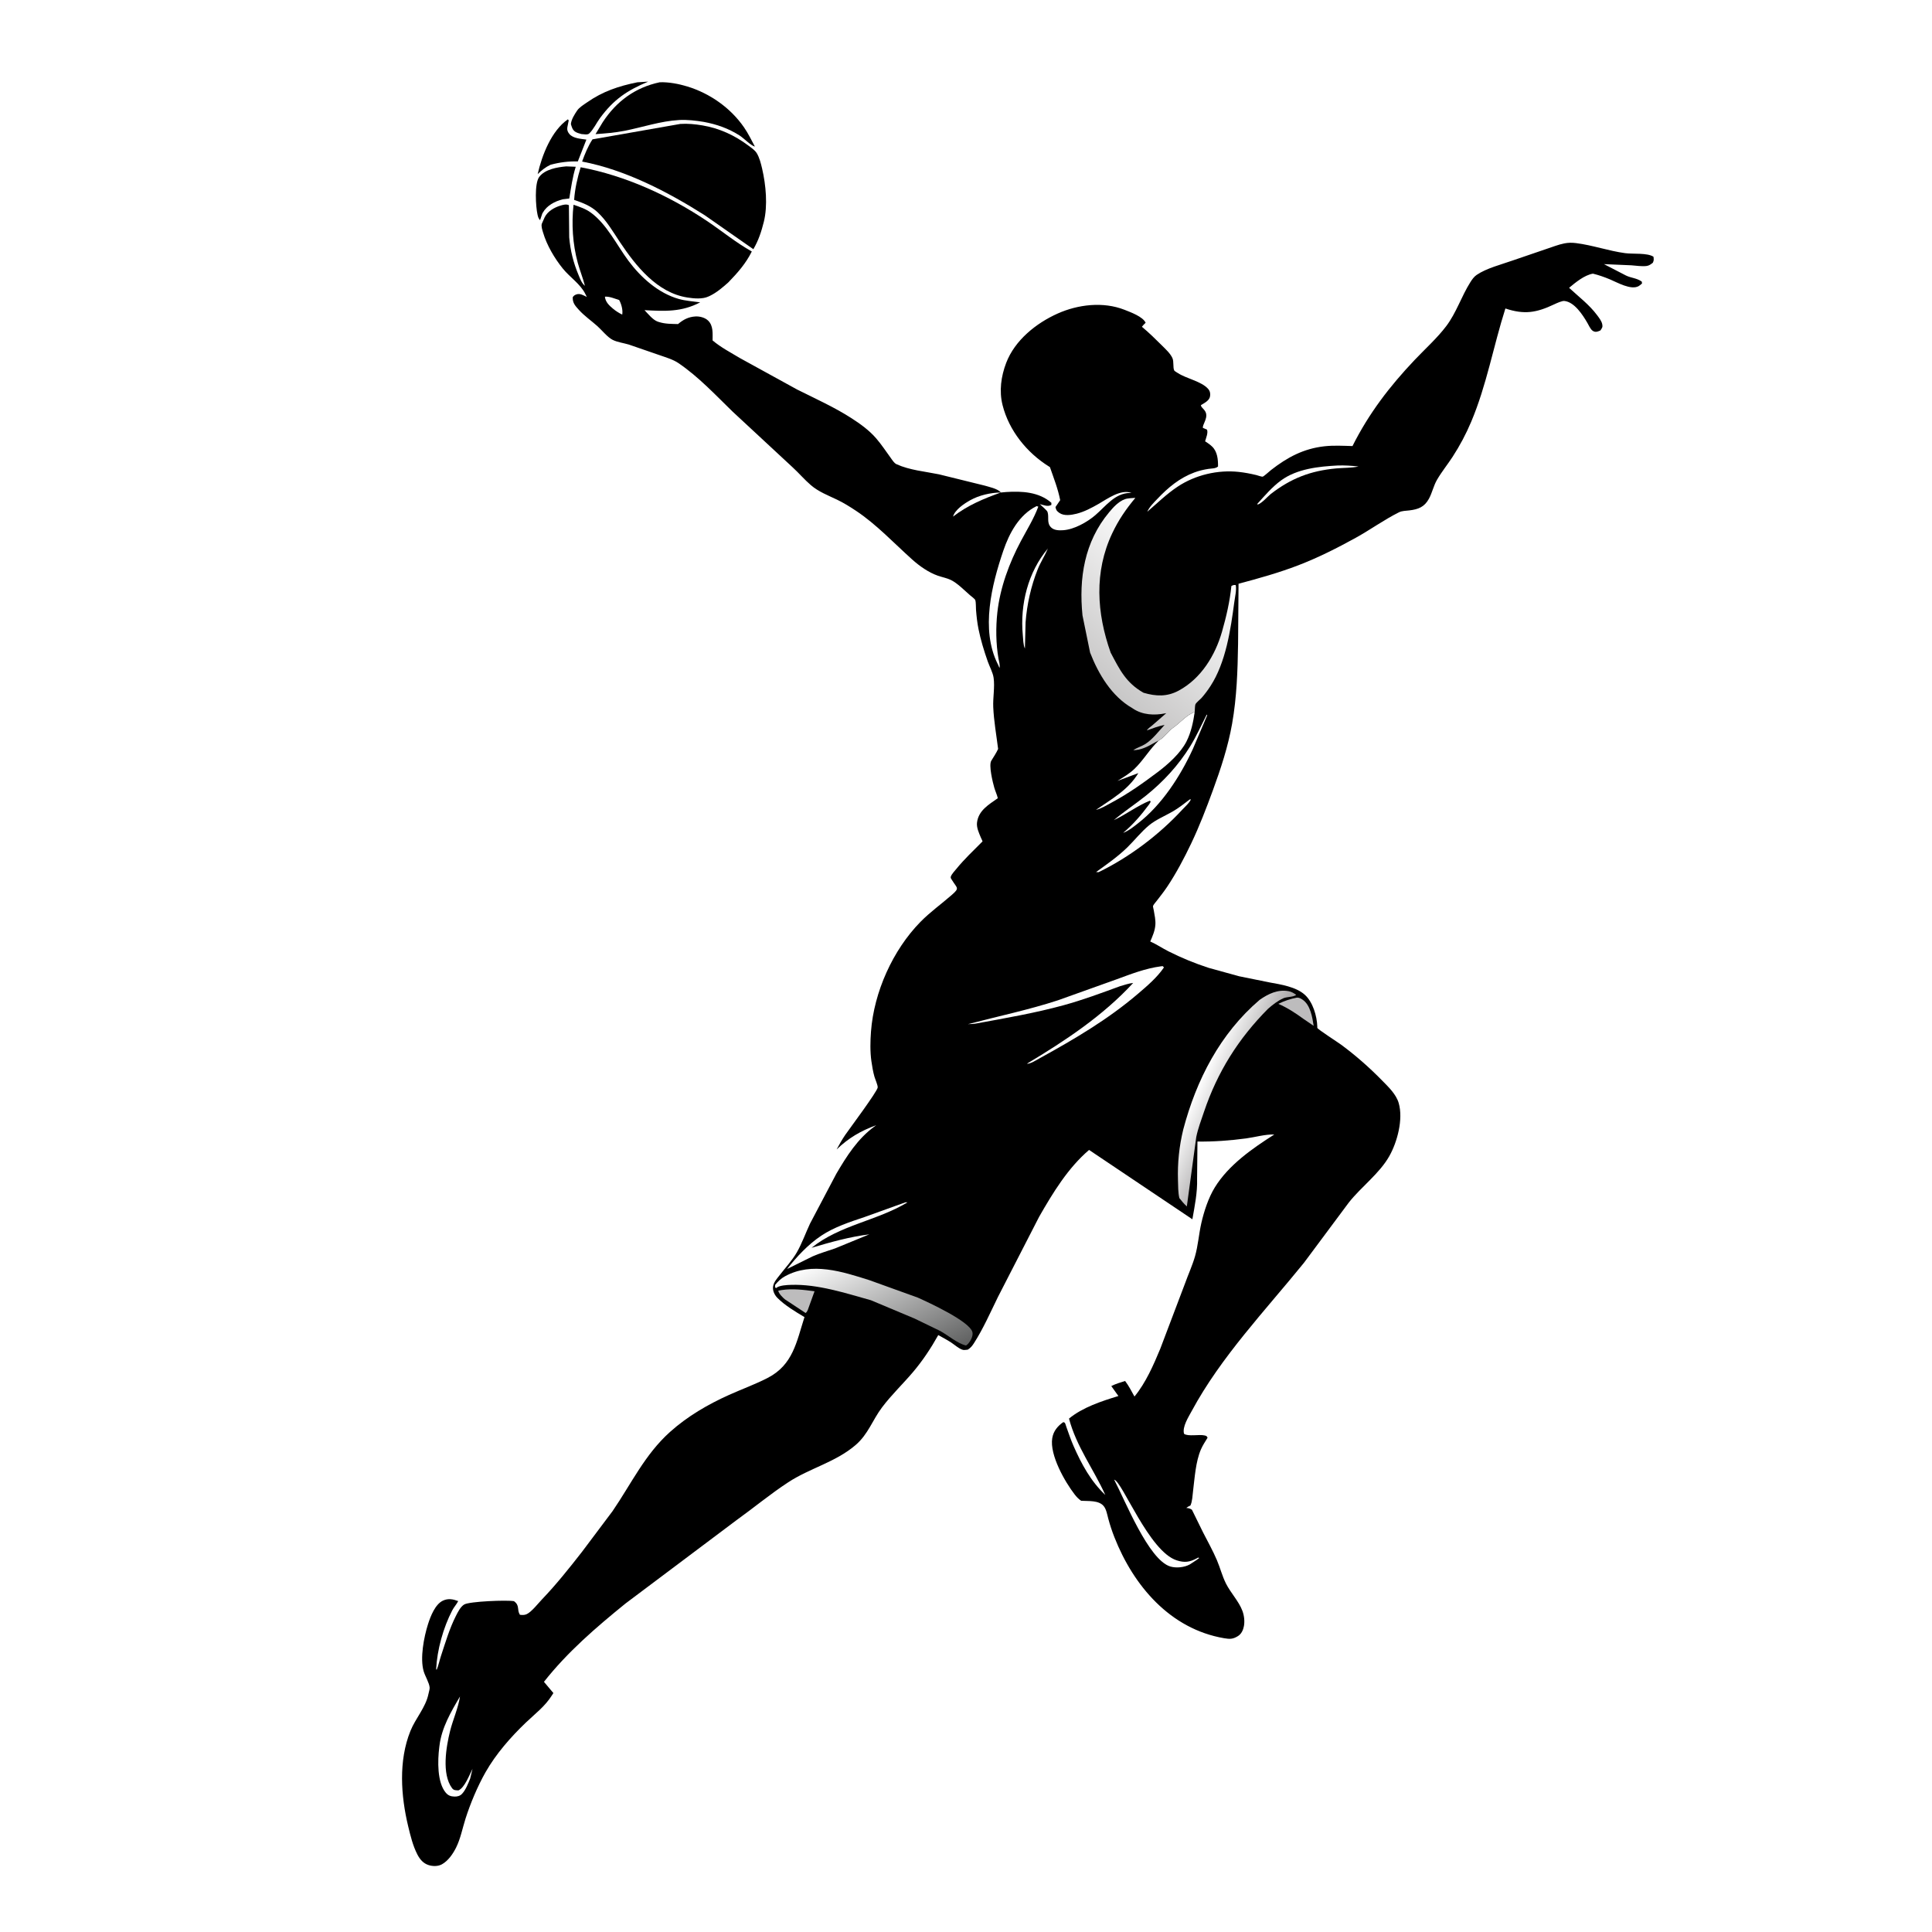 <svg version="1.1" xmlns="http://www.w3.org/2000/svg" style="display: block;" viewBox="0 0 2048 2048" width="1024" height="1024">
<defs>
	<linearGradient id="Gradient1" gradientUnits="userSpaceOnUse" x1="1321.88" y1="1168.24" x2="1271.57" y2="1145.52">
		<stop class="stop0" offset="0" stop-opacity="1" stop-color="rgb(164,162,163)"/>
		<stop class="stop1" offset="1" stop-opacity="1" stop-color="rgb(255,255,255)"/>
	</linearGradient>
	<linearGradient id="Gradient2" gradientUnits="userSpaceOnUse" x1="962.247" y1="1457.29" x2="891.254" y2="1321.5">
		<stop class="stop0" offset="0" stop-opacity="1" stop-color="rgb(96,97,97)"/>
		<stop class="stop1" offset="1" stop-opacity="1" stop-color="rgb(255,255,255)"/>
	</linearGradient>
	<linearGradient id="Gradient3" gradientUnits="userSpaceOnUse" x1="1141.62" y1="742.499" x2="1272.19" y2="586.898">
		<stop class="stop0" offset="0" stop-opacity="1" stop-color="rgb(190,189,189)"/>
		<stop class="stop1" offset="1" stop-opacity="1" stop-color="rgb(255,255,255)"/>
	</linearGradient>
</defs>
<path transform="translate(0,0)" fill="rgb(255,255,255)" d="M -0 -0 L 2048 0 L 2048 2048 L -0 2048 L -0 -0 z"/>
<path transform="translate(0,0)" fill="rgb(0,0,0)" d="M 601.978 126.5 L 602.86 127.625 L 601.393 135.019 C 600.95 137.765 601.768 139.835 603.5 141.964 C 607.433 146.799 615.881 147.119 621.594 147.992 L 612.519 171.123 C 602.476 170.86 593.239 172.056 583.551 174.672 C 578.111 177.243 574.246 180.462 569.953 184.561 C 574.485 164.6 584.535 138.576 601.978 126.5 z"/>
<path transform="translate(0,0)" fill="rgb(0,0,0)" d="M 675.651 87.237 L 687.113 86.52 C 664.695 95.931 650.615 105.379 636.058 125.132 C 632.388 130.111 628.942 137.517 624.484 141.585 C 622.748 143.169 618.686 142.215 616.319 142.1 C 614.1 141.474 611.472 140.849 609.569 139.5 C 606.811 137.546 606.06 134.573 605.167 131.5 C 605.699 126.434 608.962 121.442 611.75 117.243 C 614.064 113.76 618.933 110.884 622.321 108.509 C 638.95 96.851 655.9 91.228 675.651 87.237 z"/>
<path transform="translate(0,0)" fill="rgb(0,0,0)" d="M 600.214 176.369 L 610.309 176.77 C 606.911 187.549 605.309 199.269 603.455 210.417 L 596.5 211.267 C 588.052 213.447 579.771 217.756 575.363 225.491 L 574.847 226.428 L 572.5 233.396 C 570.827 231.726 570.348 229.893 569.832 227.645 C 567.856 219.046 566.447 194.598 571.5 187.682 C 577.543 179.41 590.72 177.242 600.214 176.369 z"/>
<path transform="translate(0,0)" fill="rgb(0,0,0)" d="M 699.358 87.207 C 708.814 86.856 719.58 88.912 728.627 91.678 C 752.534 98.987 774.492 114.396 788.747 135.077 C 793.12 141.421 796.601 148.601 800.234 155.399 C 795.986 154.386 788.36 146.448 784.145 143.739 C 772.357 136.161 759.693 131.739 745.984 129.205 C 737.553 127.831 728.523 126.76 719.984 127.23 C 700.244 128.317 681.282 134.874 662 138.673 C 651.884 140.666 641.549 141.474 631.281 142.189 L 638.94 129.49 C 653.473 107.301 673.383 92.707 699.358 87.207 z"/>
<path transform="translate(0,0)" fill="rgb(0,0,0)" d="M 615.54 177.296 C 663.053 186.233 709.355 207.399 749.5 234.304 C 765.444 244.989 780.131 257.204 796.951 266.59 C 790.596 279.38 781.945 289.132 772.05 299.34 C 766.16 304.605 759.706 310.146 752.554 313.59 L 751.045 314.285 C 744.65 317.291 735.66 316.46 728.774 315.392 C 696.514 310.388 674.115 282.032 657.168 256.679 C 649.861 245.747 643.09 233.914 633.388 224.89 C 626.216 218.22 617.714 214.983 608.611 211.898 C 609.398 200.165 612.086 188.507 615.54 177.296 z"/>
<path transform="translate(0,0)" fill="rgb(0,0,0)" d="M 721.141 131.377 C 729.169 130.85 736.826 131.624 744.75 132.955 C 762.452 135.928 778.73 143.403 793.082 154.15 C 795.947 156.295 800.136 159.094 802.047 162.146 C 805.046 166.936 806.618 173.337 807.891 178.8 C 811.894 195.991 813.964 217.991 809.696 235.113 C 807.12 245.45 804.014 254.928 798.592 264.178 L 747.026 228.156 C 707.813 203.349 662.93 179.988 617.069 171.256 C 619.984 163.186 623.344 154.904 628.074 147.714 L 721.141 131.377 z"/>
<path transform="translate(0,0)" fill="rgb(0,0,0)" d="M 1268.97 1249.75 C 1269.41 1263.84 1266.41 1278.64 1263.97 1292.48 L 1154.46 1218.98 C 1132.07 1238.12 1116.12 1264.37 1101.59 1289.72 L 1057.92 1374.73 C 1049.9 1391.11 1042.27 1408.5 1032.42 1423.85 C 1030.57 1426.75 1028.83 1428.9 1025.86 1430.7 C 1024.55 1430.77 1022.2 1431.24 1021 1430.97 C 1016.84 1430.04 1011.95 1425.54 1008.39 1423.21 C 1003.97 1420.31 999.23 1417.81 994.595 1415.25 C 986.855 1429.1 978.056 1442.38 967.787 1454.5 C 957.055 1467.16 945.104 1478.47 935.067 1491.78 C 924.704 1505.52 920.385 1520.32 906.861 1531.89 C 885.704 1550 858.561 1556.25 835.665 1571.21 C 816.736 1583.57 798.86 1598.43 780.436 1611.65 L 663.061 1699.78 C 631.868 1725.09 601.556 1751.13 576.613 1782.81 L 586.624 1794.71 L 585.196 1796.93 C 577.559 1809.07 567.576 1816.3 557.5 1825.94 C 541.421 1841.32 525.821 1859.1 514.788 1878.46 C 506.38 1893.21 498.583 1911.73 493.449 1927.91 C 490.273 1937.92 488.182 1949.05 483.508 1958.45 C 480.184 1965.14 475.13 1972.53 468.477 1976.23 C 464.295 1978.55 458.737 1978.47 454.29 1977.05 C 448.58 1975.22 445.024 1970.88 442.358 1965.69 C 437.661 1956.54 435.095 1945.94 432.704 1936 C 424.916 1903.63 422.316 1866.54 435.039 1834.95 C 440.572 1821.21 451.361 1809.96 454.256 1795.33 C 454.596 1793.62 455.58 1790.61 455.449 1788.93 C 455.058 1783.88 450.657 1776.86 449.143 1771.73 C 445.027 1757.78 449.366 1735.34 453.706 1721.7 C 456.349 1713.39 461.257 1700.61 469.544 1696.74 C 475.109 1694.14 480.198 1695.16 485.709 1697.21 C 483.973 1700.71 481.241 1703.53 479.423 1707.02 C 469.918 1725.22 463.315 1748.96 462.333 1769.5 L 462.911 1769.99 C 464.825 1765.55 465.784 1760.46 467.31 1755.83 C 471.996 1741.61 476.488 1726.29 483.28 1712.94 C 485.34 1708.89 488.073 1703.3 492.014 1700.86 C 497.506 1697.48 537.815 1695.94 544.828 1697.32 C 551.296 1701.99 547.634 1706.14 551.12 1711.74 C 553.657 1712.04 555.888 1712.17 558.282 1711.09 C 563.406 1708.78 570.671 1699.43 574.678 1695.25 C 589.677 1679.61 603.527 1662.18 616.873 1645.09 L 649.332 1601.87 C 669.23 1572.8 683.542 1541.85 710.275 1517.89 C 728.779 1501.32 750.29 1488.8 772.891 1478.63 C 786.441 1472.54 800.51 1467.48 813.727 1460.67 C 840.745 1446.74 844.351 1422.39 852.781 1396.16 C 843.39 1390.64 831.631 1383.53 824.008 1375.73 C 821.108 1372.77 818.891 1368.24 819.466 1363.95 C 820.124 1359.04 823.615 1355.44 826.524 1351.65 C 832.486 1343.89 839.845 1335.99 844.682 1327.54 C 850.133 1318.01 853.974 1307.09 858.65 1297.1 L 886.476 1244.35 C 897.565 1225.44 909.195 1207 927.24 1193.92 L 928.88 1192.75 C 912.184 1198.89 899.745 1206.18 886.87 1218.43 C 889.708 1213.16 892.627 1207.95 896.017 1203 C 899.884 1197.36 929.953 1157.16 930.397 1152.75 C 930.621 1150.52 927.632 1143.76 926.929 1141.27 C 925.431 1135.97 924.516 1130.41 923.727 1124.96 C 922.273 1114.92 922.52 1103.6 923.285 1093.49 C 926.457 1051.59 946.341 1007.18 975.751 977.198 C 986.107 966.643 998.052 958.215 1009.1 948.5 C 1017.44 941.17 1014.6 941.754 1009.42 933.327 C 1008.55 931.911 1007.4 930.923 1007.93 929.167 C 1008.66 926.781 1012.37 922.745 1014 920.777 C 1022.23 910.78 1031.68 901.749 1040.83 892.602 C 1041.05 892.38 1041.51 892.25 1041.5 891.937 C 1041.46 891.301 1040 888.431 1039.66 887.625 C 1037.67 882.864 1035.05 877.265 1035.67 872 C 1037.18 859.13 1048.12 852.918 1057.72 846.122 C 1056.83 842.344 1055.1 838.79 1054.01 835.049 C 1052.39 829.481 1047.9 811.229 1050.81 806.412 C 1053.3 802.299 1056.08 798.289 1058.04 793.892 C 1056.21 779.284 1053.51 764.197 1052.88 749.504 C 1052.44 739.401 1054.67 728.432 1053.27 718.5 C 1052.49 712.929 1048.94 706.552 1047.06 701.184 C 1043.12 689.904 1039.6 678.508 1037.24 666.783 C 1035.88 660.054 1035.17 653.351 1034.62 646.519 C 1034.38 643.625 1034.68 638.81 1033.83 636.152 C 1033.41 634.845 1029.34 631.887 1028.2 630.912 C 1022.14 625.706 1015.17 618.348 1008 614.821 C 1003.79 612.751 998.644 611.848 994.185 610.28 C 984.219 606.776 974.785 600.104 966.977 593.115 C 947.594 575.767 929.131 555.907 907.437 541.486 C 900.983 537.196 894.272 532.999 887.269 529.655 C 877.706 525.089 867.82 521.339 859.652 514.365 C 852.847 508.555 846.893 501.486 840.249 495.41 L 776.45 436.189 C 758.135 418.376 740.673 399.622 719.5 385.111 C 713.356 380.9 705.829 378.872 698.873 376.381 L 666.611 365.255 C 661.238 363.647 654.396 362.757 649.476 360.28 C 643.89 357.468 638.048 349.992 633.261 345.722 C 626.699 339.868 619.464 334.941 613.54 328.365 C 609.683 324.083 606.839 321.04 607.133 315 C 608.357 313.322 609.191 312.724 611.117 312.058 C 614.883 310.755 618.649 313.141 622.048 314.766 L 620.514 311.684 C 615.198 300.965 604.149 293.974 596.652 284.734 C 587.826 273.857 579.653 259.987 575.678 246.5 C 574.896 243.847 573.563 240.008 574.301 237.287 L 575.101 235.469 L 577.429 230.189 C 580.612 223.969 587.281 220.104 593.764 218.058 C 596.626 217.155 600.328 216.099 603.049 217.5 L 603.394 251.656 C 604.568 265.581 607.904 278.79 613.331 291.648 C 615.107 295.856 616.47 299.996 620.041 302.998 C 617.927 294.684 614.681 286.758 612.432 278.491 C 607.046 258.686 605.741 237.419 607.977 217.041 C 614.359 219.204 620.812 221.359 626.309 225.375 C 643.435 237.888 653.689 259.676 666.216 276.5 C 679.344 294.132 697.884 310.772 719.5 316.901 C 726.634 318.923 734.846 319.48 742.22 320.5 C 722.586 330.852 704.782 329.969 683.21 328.774 C 687.056 332.745 692.022 339.12 697.248 340.958 L 698.5 341.345 C 705.084 343.468 711.885 343.339 718.741 343.521 C 724.285 338.817 729.787 335.889 737.217 335.46 C 741.728 335.199 747.309 336.63 750.609 339.824 C 756.325 345.356 755.343 353.605 755.373 360.876 C 764.1 368.246 774.786 373.828 784.563 379.699 L 845 412.915 C 864.258 422.562 884.396 431.586 902.538 443.265 C 912.043 449.384 921.374 456.109 928.804 464.712 C 934.367 471.153 939.15 478.44 944.164 485.318 C 945.802 487.566 947.763 490.901 950.32 492.069 C 964.184 498.405 980.55 499.79 995.325 502.805 L 1042.38 514.409 C 1047.52 515.898 1057.82 517.954 1060.92 522.075 L 1066.5 521.577 C 1083.14 520.457 1101.4 521.407 1114.5 532.991 L 1114.5 535.21 C 1110.55 537.472 1106.58 535.399 1102.24 534.403 C 1103.85 536.029 1109.84 540.931 1110.42 542.681 C 1112.3 548.31 1109.12 554.602 1114.59 559.429 C 1117.83 562.291 1122.93 562.321 1127 562.049 C 1138.6 561.275 1152.22 553.655 1161.01 546.15 C 1172.31 536.501 1181.79 522.737 1197.84 522.542 L 1199.5 522.53 C 1187.9 518.275 1173.86 528.835 1164.25 534.319 C 1157.09 538.409 1149.16 542.612 1141.1 544.598 C 1135.72 545.926 1128 547.195 1123.07 543.765 C 1120.24 541.793 1119.51 540.811 1118.85 537.5 L 1123.83 530.193 C 1121.53 518.193 1116.94 506.667 1112.96 495.137 L 1112.02 494.569 C 1088.52 479.942 1069.59 456.479 1062.77 429.5 C 1058.99 414.556 1061.16 398.898 1066.61 384.64 C 1075.75 360.731 1098.26 342.621 1121.13 332.385 C 1142.79 322.69 1169.43 319.532 1191.98 328.379 C 1198.35 330.88 1211.59 335.703 1214.42 342.154 C 1212.95 343.515 1211.66 344.782 1210.47 346.395 C 1218 352.681 1224.97 359.49 1231.9 366.416 C 1235.7 370.225 1240.34 374.416 1242.7 379.313 C 1244.65 383.366 1243.04 389.509 1244.82 392.864 C 1245.09 393.378 1248.05 395.116 1248.56 395.45 C 1257.75 401.409 1273.41 404.187 1280.52 412.067 C 1282.62 414.389 1283.19 416.961 1282.72 420 C 1282.04 424.348 1277.61 426.694 1274.23 428.748 L 1272.98 429.5 C 1273.58 431.339 1273.18 430.78 1274.32 432.068 C 1275.81 433.747 1277.48 435.295 1278.24 437.463 C 1279.51 441.088 1278.08 444.691 1276.66 448.022 C 1275.83 449.973 1275.1 451.349 1275.02 453.5 L 1279.5 455.433 C 1280.78 459.108 1278.48 464.014 1277.47 467.791 C 1280.12 469.486 1282.7 471.231 1284.96 473.429 C 1290.54 478.861 1291.25 487.167 1291.16 494.5 C 1288.53 496.865 1284.49 496.494 1281 497.039 C 1275.92 497.831 1270.92 499.009 1266.1 500.801 C 1250.44 506.627 1238.32 516.737 1226.94 528.746 C 1222.93 532.972 1218.57 537.135 1216.14 542.486 C 1226.86 533.319 1236.64 523.607 1248.47 515.791 C 1267.18 503.433 1290.9 497.843 1313.15 500.242 C 1319.39 500.915 1325.67 502.123 1331.77 503.597 C 1333.08 503.913 1337.36 505.458 1338.46 505.292 C 1339.64 505.113 1346.02 499.281 1347.46 498.164 C 1364.71 484.742 1381.87 475.551 1403.86 473.089 C 1413.71 471.987 1423.8 472.559 1433.69 472.845 C 1451.09 438.164 1473.06 409.533 1499.63 381.52 C 1510.64 369.908 1523.48 358.4 1533.11 345.661 C 1543.79 331.522 1549.21 314.099 1558.55 299.278 C 1560.38 296.369 1562.47 293.332 1565.36 291.378 C 1575.9 284.236 1591.46 280.41 1603.48 276.127 L 1639.51 263.815 C 1645.61 261.826 1651.93 259.262 1658.23 258.016 C 1662.39 257.193 1666.33 257.163 1670.52 257.68 C 1688.11 259.856 1705.22 266.002 1722.81 268.369 C 1730.94 269.463 1746.33 267.842 1752.76 272.153 C 1753.11 275.135 1753.3 275.8 1752.1 278.5 C 1750.04 280.115 1748.16 281.595 1745.46 281.946 C 1740.39 282.604 1734.36 281.58 1729.26 281.231 L 1700.26 279.982 L 1723.5 292.008 C 1729.14 294.797 1734.8 294.603 1740.36 298.5 L 1740.61 300.5 C 1739.5 301.478 1738.39 302.53 1737.09 303.272 C 1728.96 307.942 1714.07 299.221 1706.47 296.091 C 1700.56 293.654 1694.78 291.594 1688.57 290.085 C 1679.51 291.618 1670.2 299.365 1663.31 305.096 C 1673.45 314.512 1684.73 322.982 1693.02 334.126 C 1695.06 336.865 1697.63 340.128 1698.41 343.5 C 1699.15 346.731 1698.27 347.615 1696.5 350.3 C 1693.62 351.536 1691.08 352.674 1688.14 350.51 C 1685.84 348.818 1684.08 344.678 1682.62 342.172 C 1677.76 333.814 1668.98 320.133 1658.28 319.033 C 1655.8 318.778 1649.98 321.44 1647.67 322.541 C 1628.64 331.592 1615.8 333.674 1595.78 327.008 C 1583 367.09 1575.98 408.055 1559.54 447.062 C 1554.06 460.065 1547.49 472.436 1539.8 484.266 C 1534.5 492.43 1528.21 500.12 1523.33 508.527 C 1519.59 514.955 1518.24 522.213 1514.75 528.651 C 1509.96 537.497 1503.41 539.926 1493.89 541.058 C 1490.39 541.475 1486.2 541.447 1483 543.044 C 1467.25 550.898 1452.61 561.545 1437.16 570.081 C 1417.48 580.951 1397.23 591.152 1376.24 599.231 C 1355.72 607.127 1334.15 613.152 1312.91 618.801 L 1312.41 682.5 C 1311.94 711.213 1311.07 738.924 1306.07 767.281 C 1301.81 791.455 1294.05 814.963 1285.63 837.962 C 1278.64 857.034 1271.46 875.77 1262.7 894.12 C 1255.16 909.921 1246.84 925.685 1237.1 940.245 C 1233.7 945.322 1229.9 950.104 1226.17 954.934 C 1225.19 956.205 1222.7 958.96 1222.23 960.427 C 1222.08 960.924 1222.95 964.452 1223.06 965.053 C 1223.92 970.024 1225.1 975.281 1224.74 980.352 C 1224.3 986.67 1221.79 992.291 1219.32 998.021 C 1226 1000.94 1232.11 1005.17 1238.64 1008.45 C 1252.49 1015.41 1266.57 1021.21 1281.31 1025.99 L 1313.38 1034.84 L 1345.85 1041.42 C 1357.75 1043.59 1373.6 1046.02 1382.99 1054.34 C 1391.66 1062.02 1396.02 1076.95 1396.4 1088.27 C 1396.42 1088.72 1396.26 1089.2 1396.43 1089.62 C 1397.14 1091.34 1417.98 1104.7 1421.86 1107.57 C 1437.36 1119.04 1451.65 1131.65 1465.13 1145.42 C 1471.83 1152.25 1480 1159.93 1482.72 1169.41 C 1487.59 1186.39 1481.26 1210.48 1472.68 1225.63 C 1462.23 1244.09 1442.9 1258.11 1429.75 1274.8 L 1382.22 1338.65 C 1341.32 1389.12 1294.36 1438.14 1263.31 1495.67 C 1259.86 1502.06 1253.01 1512.63 1255.15 1519.89 C 1259.49 1523.04 1271.16 1520.24 1276.95 1521.64 C 1279.09 1522.15 1278.96 1522.15 1280.09 1524 C 1277.64 1528.02 1274.87 1532.18 1273.01 1536.5 C 1267.42 1549.55 1266.45 1566.37 1264.71 1580.34 C 1264.1 1585.28 1263.98 1591.38 1261.9 1595.92 C 1260.15 1596.7 1259.02 1597.25 1257.5 1598.46 C 1260.03 1598.72 1261.37 1598.99 1263.5 1600.41 L 1275.33 1624.47 C 1280.28 1634.17 1285.7 1643.8 1289.97 1653.81 C 1293.44 1661.96 1295.55 1670.55 1299.52 1678.52 C 1304.44 1688.4 1313.19 1697.39 1316.98 1707.5 C 1318.85 1712.49 1319.56 1718.41 1318.62 1723.67 C 1317.88 1727.78 1315.96 1732.03 1312.28 1734.32 C 1306.91 1737.65 1303.69 1737.62 1297.59 1736.58 C 1240.47 1726.81 1201.59 1681.05 1181.34 1629.58 C 1178.76 1623.03 1176.65 1616.63 1174.82 1609.83 C 1173.69 1605.64 1172.8 1600.04 1170.03 1596.6 C 1164.82 1590.12 1153.59 1591.39 1146.03 1590.89 C 1143.23 1588.9 1141.27 1586.88 1139.17 1584.16 C 1128.83 1570.79 1112.51 1542.3 1115.43 1524.48 C 1116.66 1517.03 1121.12 1511.67 1127.15 1507.5 C 1127.67 1507.73 1128.28 1507.82 1128.72 1508.18 C 1129.23 1508.6 1130.2 1512.11 1130.49 1512.91 C 1132.93 1519.6 1135.14 1526.29 1138.01 1532.82 C 1146.39 1551.9 1156.37 1570.31 1171.65 1584.69 C 1159.2 1557.15 1141.04 1533.49 1133.19 1503.76 C 1147.71 1491.8 1167.81 1485.26 1185.56 1479.83 L 1178.02 1469.29 C 1182.7 1466.89 1187.67 1465.48 1192.67 1463.91 C 1196.56 1469.02 1199.48 1474.79 1202.59 1480.39 C 1214.57 1465.8 1222.69 1447.15 1229.89 1429.84 L 1256.27 1360.25 C 1259.62 1350.9 1263.96 1341.45 1266.7 1331.95 C 1270.04 1320.36 1270.8 1308.23 1273.46 1296.53 C 1276.3 1284.02 1281 1269.7 1287.73 1258.73 C 1302.35 1234.91 1327.57 1217.4 1350.78 1202.64 C 1341.27 1202.28 1330.47 1205.48 1321 1206.75 C 1303.93 1209.04 1286.57 1210.33 1269.35 1210.09 L 1268.97 1249.75 z"/>
<path transform="translate(0,0)" fill="rgb(255,255,255)" d="M 641.208 314.5 C 645.952 314.059 651.843 316.639 656.347 318.048 C 658.725 322.341 660.424 328.635 659.589 333.5 C 656.346 331.957 652.613 329.584 649.86 327.272 C 645.637 323.725 641.838 320.181 641.208 314.5 z"/>
<path transform="translate(0,0)" fill="rgb(255,255,255)" d="M 1060.92 522.075 C 1042.66 528.629 1025.77 535.66 1010.27 547.603 C 1012.29 540.289 1022.16 533.794 1028.56 530.216 C 1037.98 524.958 1050.12 522.203 1060.92 522.075 z"/>
<path transform="translate(0,0)" fill="rgb(255,255,255)" d="M 1110.8 581.461 C 1107.6 589.063 1103.04 595.898 1099.93 603.701 C 1092.9 621.345 1088.58 640.817 1087.15 659.747 L 1086.45 687.5 C 1084.66 683.733 1084.6 677.364 1084.21 673.191 C 1081.17 640.74 1089.71 606.476 1110.8 581.461 z"/>
<path transform="translate(0,0)" fill="rgb(255,255,255)" d="M 1418.08 493.435 C 1425.57 493.227 1432.67 493.646 1440.11 494.51 C 1432.51 496.122 1424.24 495.821 1416.47 496.536 C 1389.19 499.047 1368.62 507.004 1347 523.7 C 1343.55 526.56 1337.11 533.964 1333.01 534.901 L 1332.9 534 C 1340.75 525.383 1348.5 516.178 1357.97 509.27 C 1374.95 496.875 1397.77 494.518 1418.08 493.435 z"/>
<path transform="translate(0,0)" fill="rgb(189,188,189)" d="M 1374.86 1057.5 C 1377.22 1057.44 1379.06 1058.51 1380.97 1059.83 C 1389.06 1065.41 1391.17 1078.39 1392.53 1087.44 L 1381.89 1080.19 C 1373.18 1073.83 1364.99 1068.44 1355.07 1064.1 C 1361.5 1060.99 1367.83 1058.82 1374.86 1057.5 z"/>
<path transform="translate(0,0)" fill="rgb(189,188,189)" d="M 828.666 1367.5 C 840.223 1365.78 851.966 1367.26 863.457 1368.79 L 856.323 1388.5 C 855.572 1390.29 855.342 1390.61 854 1391.86 L 832.033 1377.36 C 829.727 1375.5 825.376 1371.14 825.005 1368.16 L 828.666 1367.5 z"/>
<path transform="translate(0,0)" fill="rgb(255,255,255)" d="M 1181.06 1568.5 C 1189.54 1570.3 1218.05 1644.64 1247.38 1654.04 C 1255.68 1656.7 1261.15 1655.92 1268.57 1651.92 C 1270.4 1650.93 1269.47 1650.99 1271.27 1651.5 L 1268.64 1653.5 L 1261.27 1658.33 C 1255.55 1661.54 1246.86 1662.44 1240.6 1660.56 C 1217.54 1653.64 1192.49 1590.23 1181.06 1568.5 z"/>
<path transform="translate(0,0)" fill="rgb(255,255,255)" d="M 487.611 1798.37 C 485.761 1810.54 480.124 1822.86 477.117 1834.92 C 472.954 1851.62 467.982 1880.44 479.179 1895.5 C 481.037 1898 483.169 1897.74 486 1897.88 C 492.601 1895 497.586 1881.44 500.908 1874.99 L 498.403 1885.34 C 496.336 1890.58 493.607 1897.49 489.735 1901.58 C 487.611 1903.83 484.768 1904.51 481.781 1904.44 C 477.945 1904.34 475.149 1903.39 472.6 1900.4 C 463.257 1889.44 463.902 1866.18 465.606 1852.48 L 465.86 1850.5 C 468.121 1831.57 478.04 1814.54 487.611 1798.37 z"/>
<path transform="translate(0,0)" fill="rgb(255,255,255)" d="M 1261.08 847.5 L 1262.42 847.314 C 1260.87 851.143 1256.12 855.183 1253.27 858.275 C 1228.84 884.772 1197 908.86 1164.5 924.537 L 1161.88 924.399 C 1173.47 916.074 1184.86 908.168 1195.13 898.137 C 1202.91 890.53 1209.8 881.619 1218.21 874.727 C 1225.42 868.822 1234.94 864.911 1243.02 860.263 C 1249.4 856.591 1255.24 851.961 1261.08 847.5 z"/>
<path transform="translate(0,0)" fill="rgb(255,255,255)" d="M 959.809 1274.5 L 961.967 1274.56 C 929.481 1294.15 890.318 1298.55 860.266 1322.73 C 880.341 1316.75 900.674 1311.06 921.51 1308.46 L 885.247 1323.35 C 877.297 1326.13 869.07 1328.43 861.364 1331.82 L 834.384 1345.16 C 844.632 1332.07 856.618 1319.21 870.532 1309.9 C 884.118 1300.8 900.875 1295.32 916.264 1290.18 L 959.809 1274.5 z"/>
<path transform="translate(0,0)" fill="rgb(255,255,255)" d="M 1279.17 757.5 L 1279.66 758.24 L 1264.51 793.884 C 1251.26 822.756 1231.62 853.153 1206.34 872.737 C 1201.47 876.515 1196.38 880.737 1190.55 882.886 C 1201.24 873.956 1209.95 863.714 1218.21 852.536 L 1219.76 849.955 L 1219 848.713 C 1205.57 854.081 1193.83 863.287 1180.7 869.395 C 1191.69 860.09 1203.64 852.324 1214.85 843.333 C 1233.15 828.648 1249.26 811.171 1261.62 791.172 C 1268.35 780.291 1273.4 768.854 1279.17 757.5 z"/>
<path transform="translate(0,0)" fill="rgb(255,255,255)" d="M 1098.85 536.5 L 1100.64 537.047 C 1096.06 549.539 1088.47 561.77 1082.22 573.489 C 1069.83 596.73 1060.12 622.978 1057.23 649.301 C 1055.5 665.065 1055.7 682.386 1058.41 698.002 C 1058.97 701.201 1060.26 704.941 1059.5 708.107 L 1057.97 704.5 L 1057.47 703.575 C 1039.5 667.154 1051.16 620.223 1063.49 583.958 C 1069.88 565.13 1080.31 545.607 1098.85 536.5 z"/>
<path transform="translate(0,0)" fill="rgb(255,255,255)" d="M 1228.53 784.784 C 1233.43 782.57 1238.67 774.838 1243.49 771.5 C 1250.82 766.422 1258.08 757.532 1266.44 754.774 C 1264.92 765.337 1262.59 776.402 1257.72 785.984 C 1251.36 798.466 1238.29 810.092 1227.28 818.399 C 1211.52 830.294 1195.58 841.554 1178.14 850.878 C 1173.21 853.519 1167.22 857.245 1161.78 858.489 C 1178.59 846.819 1195.82 837.488 1206.69 819.528 L 1184.57 827.817 C 1190.66 823.981 1197.04 820.276 1202.29 815.299 C 1212 806.089 1218.88 793.803 1228.53 784.784 z"/>
<path transform="translate(0,0)" fill="rgb(255,255,255)" d="M 1230.64 1024.34 L 1232.5 1024.14 L 1233.84 1025.5 C 1226.58 1036.18 1216.14 1045.04 1206.38 1053.38 C 1174.45 1080.68 1139.01 1101.46 1102.34 1121.67 C 1099.61 1123.17 1091.48 1128.31 1088.68 1127.5 C 1129.05 1103.33 1169.14 1076.79 1201.22 1041.97 C 1196.58 1042.41 1191.96 1044.07 1187.48 1045.35 C 1167.63 1052.6 1148.06 1059.93 1127.64 1065.53 C 1097.17 1073.89 1066.52 1079.11 1035.5 1084.82 C 1032.21 1085.42 1029.34 1085.61 1026 1085.62 L 1028 1085.18 C 1059.25 1076.96 1090.55 1070.44 1121.36 1060.39 L 1183.28 1038.24 C 1199.01 1032.5 1213.92 1026.58 1230.64 1024.34 z"/>
<path transform="translate(0,0)" fill="url(#Gradient1)" d="M 1335.24 1059.92 C 1344.38 1053.52 1354.56 1048.54 1366.1 1050.72 C 1369.1 1051.29 1371.5 1052.83 1373.99 1054.5 C 1371.93 1056.96 1364.15 1056.56 1360.5 1058.17 C 1354.41 1060.87 1349.03 1065.1 1344.06 1069.47 C 1312.71 1101.04 1290.55 1136.35 1276.31 1178.52 C 1273.36 1187.25 1269.93 1196.25 1268.09 1205.27 L 1258.1 1278.89 C 1255.1 1276.13 1252.68 1273.22 1250.16 1270.02 C 1248.77 1263.97 1248.89 1257.39 1248.71 1251.19 C 1248.15 1232.74 1249.96 1215.17 1254.32 1197.24 C 1268.21 1144.64 1293.41 1095.63 1335.24 1059.92 z"/>
<path transform="translate(0,0)" fill="url(#Gradient2)" d="M 923.258 1378.32 C 896.276 1370.8 866.681 1361.05 838.375 1362.02 C 834.125 1362.16 827.107 1362.48 823.5 1364.82 L 822.679 1365.5 L 821.51 1364.5 L 821.711 1362 C 824.785 1358.21 827.927 1355.21 832.241 1352.85 C 860.714 1337.29 892.986 1348.01 921.627 1357.04 L 972.943 1375.55 C 984.233 1380.63 1028.02 1400.66 1030.83 1412.2 C 1031.76 1416.05 1028.94 1421.36 1026.5 1424.13 C 1025.38 1425.41 1025.2 1425.45 1024 1426.29 C 1014.83 1424.11 1004.96 1415.42 996.545 1410.83 L 969.463 1397.71 L 923.258 1378.32 z"/>
<path transform="translate(0,0)" fill="url(#Gradient3)" d="M 1155.55 691.793 L 1147.48 652.347 C 1143.52 612.863 1149.53 574.388 1175.64 543.122 C 1180.22 537.642 1185.48 531.758 1192.33 529.202 C 1195.47 528.03 1200.17 528.073 1203.53 527.757 C 1193.48 539.873 1185.78 551.001 1178.98 565.384 C 1159.66 606.318 1162.55 650.013 1177.33 691.788 C 1186.93 709.909 1193.44 723.651 1212.16 734.346 C 1225.34 738.197 1237.13 738.772 1249.61 732.008 C 1273.29 719.164 1288.16 694.776 1295.37 669.633 C 1299.78 654.244 1303.78 637.138 1305.3 621.214 C 1307.34 620.114 1307.62 620.035 1309.93 620.181 C 1310.97 625.161 1309.12 632.961 1308.43 638.183 C 1304.57 667.301 1299.47 702.191 1283.18 727.219 C 1280.35 731.574 1277.19 735.866 1273.75 739.764 C 1272.29 741.413 1268.07 744.722 1267.27 746.478 C 1266.56 748.03 1266.63 752.897 1266.44 754.774 C 1258.08 757.532 1250.82 766.422 1243.49 771.5 C 1238.67 774.838 1233.43 782.57 1228.53 784.784 L 1222.96 787.806 C 1216.16 791.701 1209.35 795.176 1201.32 795.232 C 1205.19 792.535 1210.12 791.223 1214.16 788.655 C 1221.65 783.894 1228.49 774.928 1234.51 768.435 C 1228.05 769.7 1221.95 772.043 1215.76 774.257 C 1216.68 772.385 1219.83 770.313 1221.48 768.908 L 1236.34 755.947 L 1235.48 756.14 C 1223.67 758.544 1211.14 757.931 1200.98 751.129 L 1200.17 750.576 C 1178.4 738.089 1164.38 714.523 1155.55 691.793 z"/>
</svg>